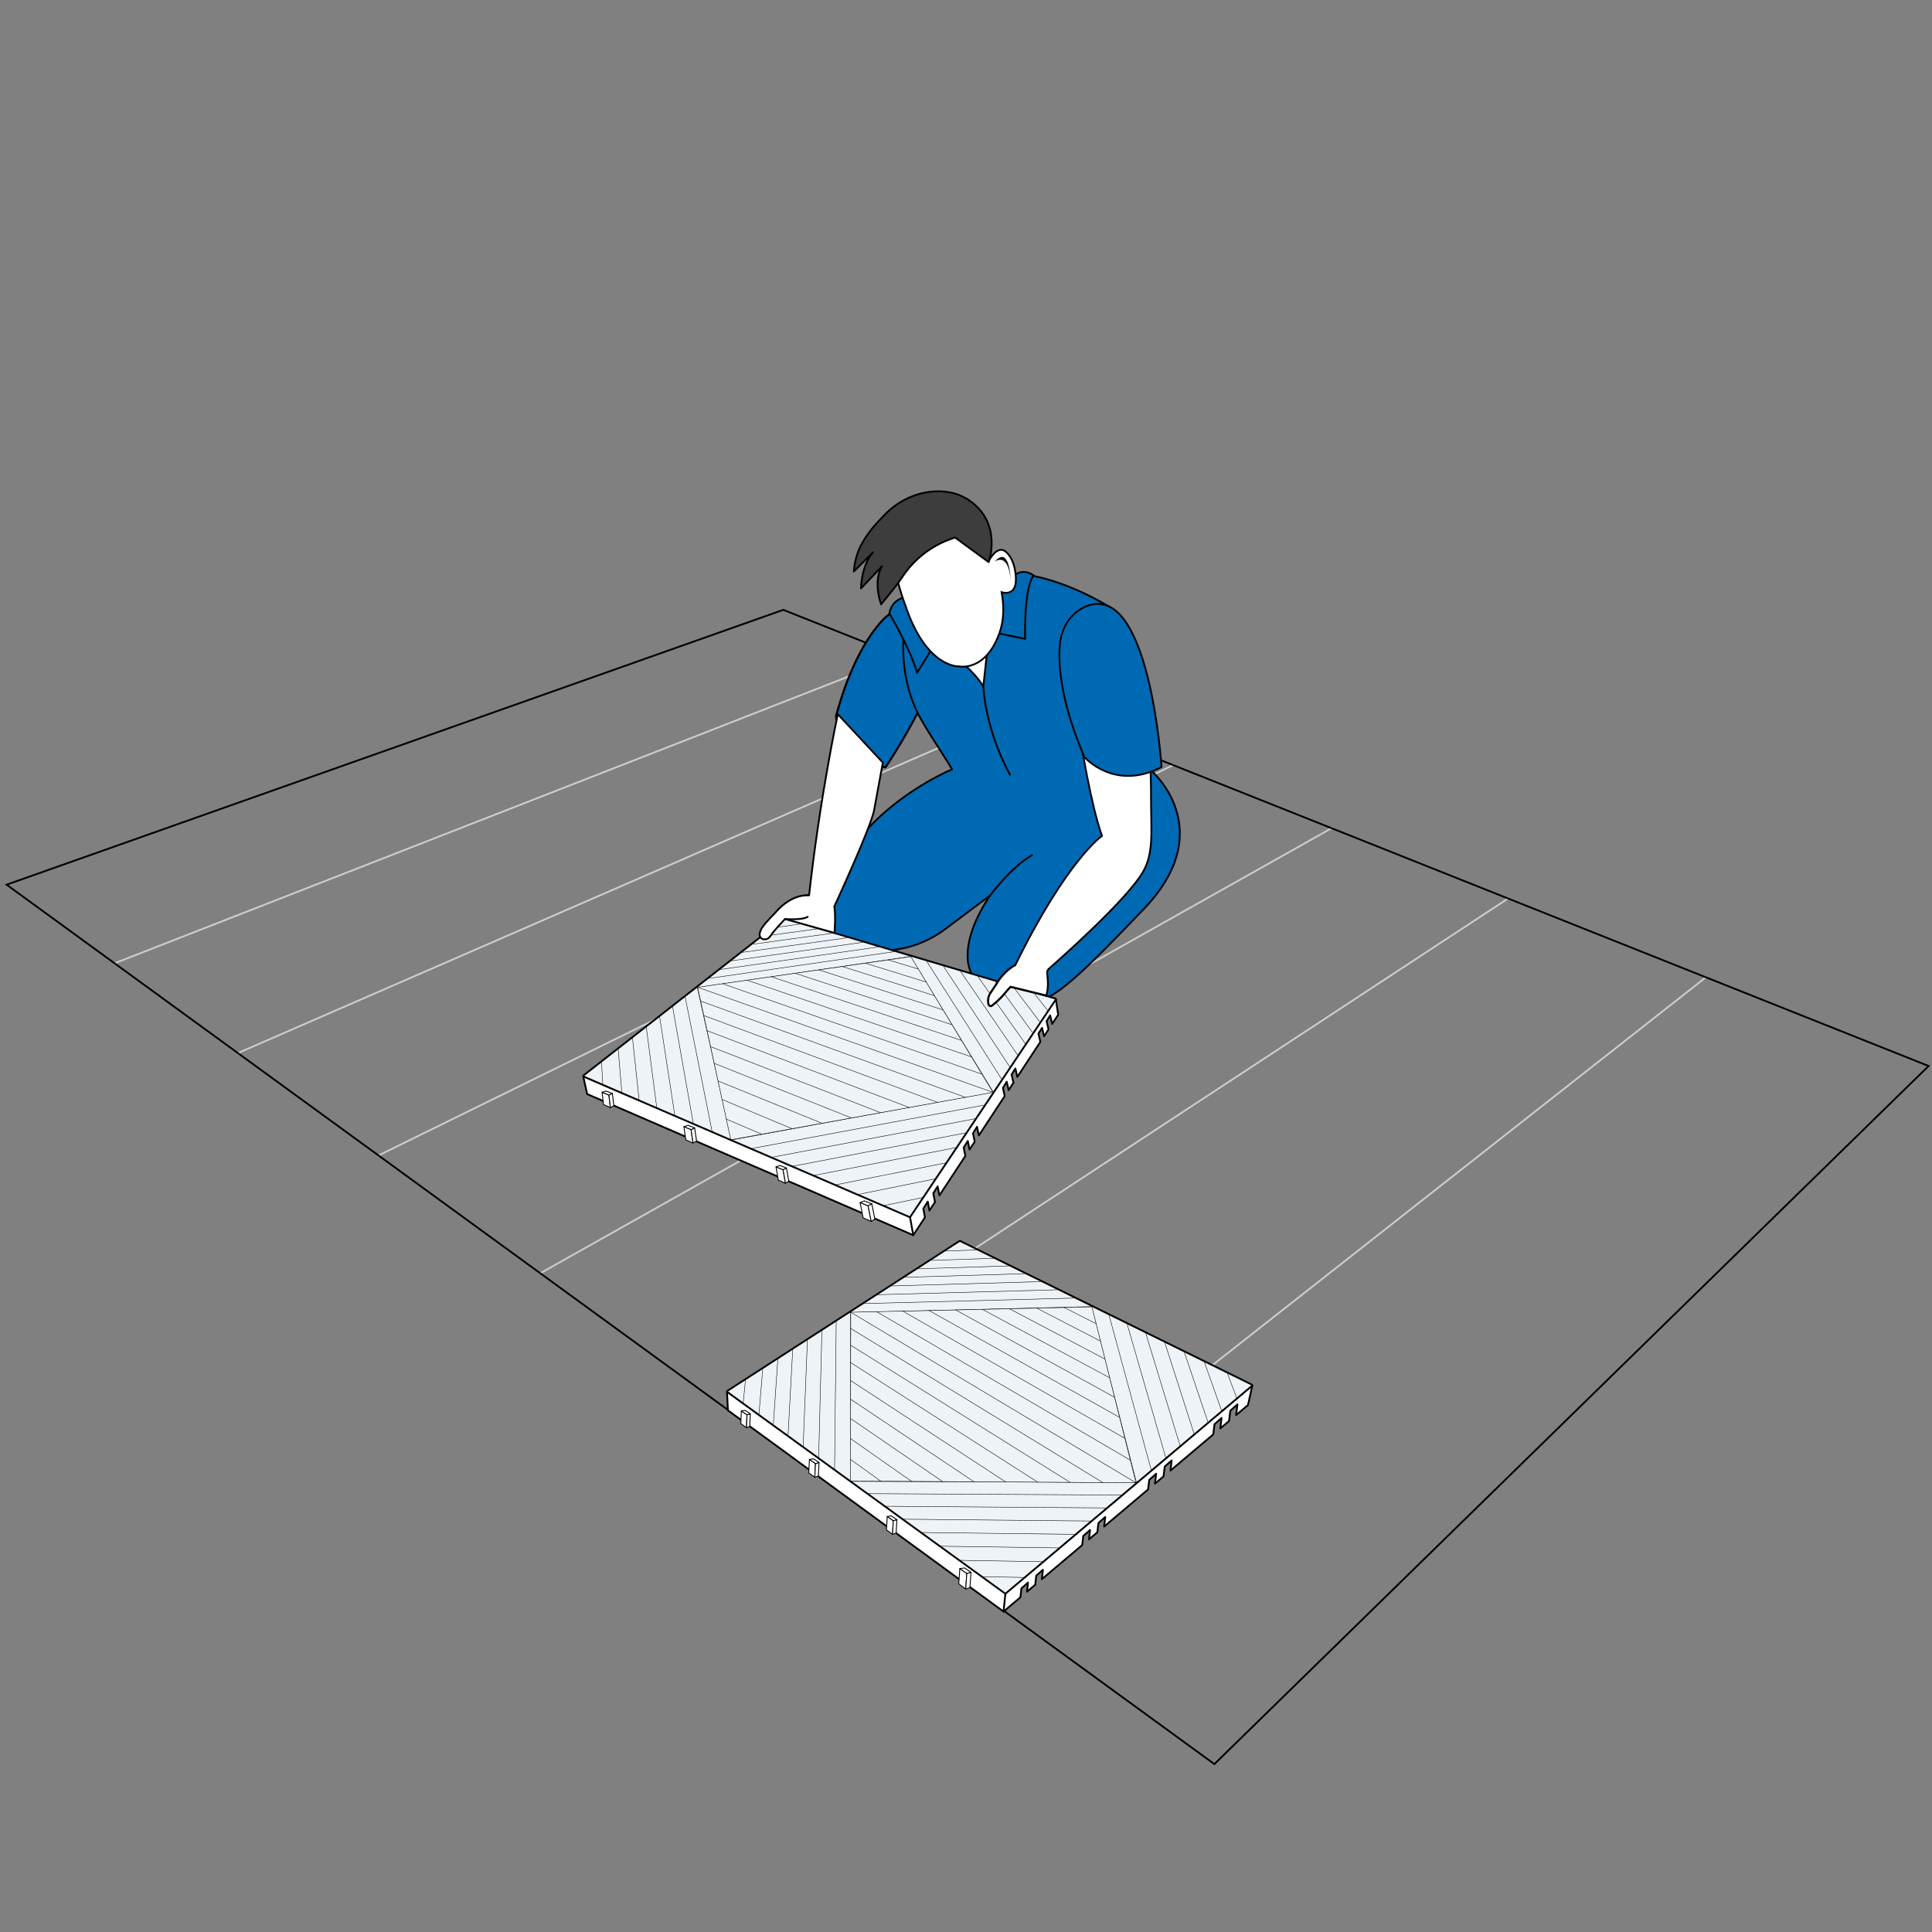 <?xml version="1.0" encoding="UTF-8"?>
<svg id="Ebene_1" data-name="Ebene 1" xmlns="http://www.w3.org/2000/svg" viewBox="0 0 1080 1080">
  <rect x="0" y="0" width="1080" height="1080" fill="#808080" stroke="none"/>
  <line x1="576.43" y1="395.54" x2="132.44" y2="588.91" style="fill: none; stroke: #ccc; stroke-linejoin: round;"/>
  <line x1="656.38" y1="427.38" x2="211.06" y2="646.16" style="fill: none; stroke: #ccc; stroke-linejoin: round;"/>
  <line x1="744.93" y1="462.65" x2="301.52" y2="712.03" style="fill: none; stroke: #ccc; stroke-linejoin: round;"/>
  <line x1="843.54" y1="501.93" x2="406.72" y2="788.63" style="fill: none; stroke: #ccc; stroke-linejoin: round;"/>
  <line x1="954.05" y1="545.95" x2="530.58" y2="878.82" style="fill: none; stroke: #ccc; stroke-linejoin: round;"/>
  <line x1="503.88" y1="366.64" x2="63.48" y2="538.7" style="fill: none; stroke: #ccc; stroke-linejoin: round;"/>
  <path d="m437.87,341.43l639.33,254.65-398.41,389.41L4.75,494.7l433.12-153.27m.02-1.07L2.63,494.39l676.26,492.41,400.11-391.08-641.11-255.36h0Z" style="stroke-width: 0px;"/>
  <g>
    <g>
      <g>
        <path d="m561.56,891.32c-.1,0-.21-.03-.29-.1l-154.66-112.92c-.13-.1-.21-.25-.21-.42,0-.16.09-.32.23-.41l129.65-83.7c.08-.05.18-.08.27-.08.08,0,.15.02.22.05l163.01,80.27c.15.07.25.22.28.39s-.04.33-.17.44l-138,116.35c-.09.08-.21.12-.32.12Z" style="fill: #edf3f7; stroke-width: 0px;"/>
        <path d="m536.56,694.2l163.01,80.27-138,116.35-154.66-112.92,129.65-83.7m0-1c-.19,0-.38.05-.54.16l-129.65,83.7c-.28.18-.45.48-.46.81,0,.33.14.64.41.84l154.66,112.92c.18.13.38.19.59.19.23,0,.46-.08.64-.24l138-116.35c.26-.22.39-.55.35-.89-.04-.34-.25-.63-.55-.78l-163.01-80.27c-.14-.07-.29-.1-.44-.1h0Z" style="stroke-width: 0px;"/>
      </g>
      <polygon points="635.29 828.66 475.67 828.1 475.33 733.72 610.08 730.4 635.29 828.66" style="fill: #edf3f7; stroke: #000; stroke-linecap: round; stroke-linejoin: round; stroke-width: .25px;"/>
      <line x1="626.89" y1="835.74" x2="485.05" y2="834.95" style="fill: #edf3f7; stroke: #000; stroke-linecap: round; stroke-linejoin: round; stroke-width: .25px;"/>
      <line x1="600.41" y1="725.64" x2="483.11" y2="728.7" style="fill: #edf3f7; stroke: #000; stroke-linecap: round; stroke-linejoin: round; stroke-width: .25px;"/>
      <line x1="619.98" y1="735.28" x2="643.54" y2="821.7" style="fill: #edf3f7; stroke: #000; stroke-linecap: round; stroke-linejoin: round; stroke-width: .25px;"/>
      <line x1="467.45" y1="738.81" x2="466.53" y2="821.43" style="fill: #edf3f7; stroke: #000; stroke-linecap: round; stroke-linejoin: round; stroke-width: .25px;"/>
      <line x1="618.36" y1="842.94" x2="494.7" y2="842" style="fill: #edf3f7; stroke: #000; stroke-linecap: round; stroke-linejoin: round; stroke-width: .25px;"/>
      <line x1="590.96" y1="720.99" x2="490.79" y2="723.74" style="fill: #edf3f7; stroke: #000; stroke-linecap: round; stroke-linejoin: round; stroke-width: .25px;"/>
      <line x1="630.12" y1="740.27" x2="651.67" y2="814.86" style="fill: #edf3f7; stroke: #000; stroke-linecap: round; stroke-linejoin: round; stroke-width: .25px;"/>
      <line x1="459.45" y1="743.97" x2="457.64" y2="814.94" style="fill: #edf3f7; stroke: #000; stroke-linecap: round; stroke-linejoin: round; stroke-width: .25px;"/>
      <line x1="609.68" y1="850.26" x2="504.61" y2="849.23" style="fill: #edf3f7; stroke: #000; stroke-linecap: round; stroke-linejoin: round; stroke-width: .25px;"/>
      <line x1="581.73" y1="716.44" x2="498.37" y2="718.85" style="fill: #edf3f7; stroke: #000; stroke-linecap: round; stroke-linejoin: round; stroke-width: .25px;"/>
      <line x1="640.51" y1="745.39" x2="659.66" y2="808.12" style="fill: #edf3f7; stroke: #000; stroke-linecap: round; stroke-linejoin: round; stroke-width: .25px;"/>
      <line x1="451.35" y1="749.21" x2="448.97" y2="808.61" style="fill: #edf3f7; stroke: #000; stroke-linecap: round; stroke-linejoin: round; stroke-width: .25px;"/>
      <line x1="600.85" y1="857.7" x2="514.8" y2="856.68" style="fill: #edf3f7; stroke: #000; stroke-linecap: round; stroke-linejoin: round; stroke-width: .25px;"/>
      <line x1="572.71" y1="712" x2="505.84" y2="714.02" style="fill: #edf3f7; stroke: #000; stroke-linecap: round; stroke-linejoin: round; stroke-width: .25px;"/>
      <line x1="651.17" y1="750.64" x2="667.52" y2="801.49" style="fill: #edf3f7; stroke: #000; stroke-linecap: round; stroke-linejoin: round; stroke-width: .25px;"/>
      <line x1="443.13" y1="754.51" x2="440.52" y2="802.44" style="fill: #edf3f7; stroke: #000; stroke-linecap: round; stroke-linejoin: round; stroke-width: .25px;"/>
      <line x1="591.86" y1="865.27" x2="525.29" y2="864.34" style="fill: #edf3f7; stroke: #000; stroke-linecap: round; stroke-linejoin: round; stroke-width: .25px;"/>
      <line x1="563.89" y1="707.66" x2="513.22" y2="709.26" style="fill: #edf3f7; stroke: #000; stroke-linecap: round; stroke-linejoin: round; stroke-width: .25px;"/>
      <line x1="662.09" y1="756.01" x2="675.25" y2="794.97" style="fill: #edf3f7; stroke: #000; stroke-linecap: round; stroke-linejoin: round; stroke-width: .25px;"/>
      <line x1="434.8" y1="759.89" x2="432.29" y2="796.43" style="fill: #edf3f7; stroke: #000; stroke-linecap: round; stroke-linejoin: round; stroke-width: .25px;"/>
      <line x1="582.72" y1="872.98" x2="536.08" y2="872.22" style="fill: #edf3f7; stroke: #000; stroke-linecap: round; stroke-linejoin: round; stroke-width: .25px;"/>
      <line x1="555.27" y1="703.41" x2="520.51" y2="704.56" style="fill: #edf3f7; stroke: #000; stroke-linecap: round; stroke-linejoin: round; stroke-width: .25px;"/>
      <line x1="673.29" y1="761.53" x2="682.87" y2="788.55" style="fill: #edf3f7; stroke: #000; stroke-linecap: round; stroke-linejoin: round; stroke-width: .25px;"/>
      <line x1="426.36" y1="765.34" x2="424.26" y2="790.57" style="fill: #edf3f7; stroke: #000; stroke-linecap: round; stroke-linejoin: round; stroke-width: .25px;"/>
      <line x1="416.71" y1="771.57" x2="415.47" y2="784.14" style="fill: #edf3f7; stroke: #000; stroke-linecap: round; stroke-linejoin: round; stroke-width: .25px;"/>
      <line x1="686.24" y1="767.9" x2="691.29" y2="781.45" style="fill: #edf3f7; stroke: #000; stroke-linecap: round; stroke-linejoin: round; stroke-width: .25px;"/>
      <line x1="545.8" y1="698.75" x2="528.59" y2="699.34" style="fill: #edf3f7; stroke: #000; stroke-linecap: round; stroke-linejoin: round; stroke-width: .25px;"/>
      <line x1="572.25" y1="881.81" x2="548.61" y2="881.36" style="fill: #edf3f7; stroke: #000; stroke-linecap: round; stroke-linejoin: round; stroke-width: .25px;"/>
      <g>
        <polygon points="635.01 828.89 475.36 827.88 475.59 733.56 610.4 730.56 635.01 828.89" style="fill: #edf3f7; stroke: #000; stroke-linecap: round; stroke-linejoin: round; stroke-width: .25px;"/>
        <line x1="616.52" y1="828.78" x2="475.57" y2="742.62" style="fill: #edf3f7; stroke: #000; stroke-linecap: round; stroke-linejoin: round; stroke-width: .25px;"/>
        <line x1="635.01" y1="828.9" x2="475.59" y2="733.56" style="fill: #edf3f7; stroke: #000; stroke-linecap: round; stroke-linejoin: round; stroke-width: .25px;"/>
        <line x1="631.84" y1="816.22" x2="490.04" y2="733.23" style="fill: #edf3f7; stroke: #000; stroke-linecap: round; stroke-linejoin: round; stroke-width: .25px;"/>
        <line x1="628.79" y1="804.03" x2="504.63" y2="732.91" style="fill: #edf3f7; stroke: #000; stroke-linecap: round; stroke-linejoin: round; stroke-width: .25px;"/>
        <line x1="625.86" y1="792.32" x2="519.34" y2="732.58" style="fill: #edf3f7; stroke: #000; stroke-linecap: round; stroke-linejoin: round; stroke-width: .25px;"/>
        <line x1="623.04" y1="781.06" x2="534.17" y2="732.25" style="fill: #edf3f7; stroke: #000; stroke-linecap: round; stroke-linejoin: round; stroke-width: .25px;"/>
        <line x1="617.71" y1="759.75" x2="564.26" y2="731.59" style="fill: #edf3f7; stroke: #000; stroke-linecap: round; stroke-linejoin: round; stroke-width: .25px;"/>
        <line x1="615.18" y1="749.67" x2="579.5" y2="731.25" style="fill: #edf3f7; stroke: #000; stroke-linecap: round; stroke-linejoin: round; stroke-width: .25px;"/>
        <line x1="598.21" y1="828.66" x2="475.55" y2="752" style="fill: #edf3f7; stroke: #000; stroke-linecap: round; stroke-linejoin: round; stroke-width: .25px;"/>
        <line x1="580.11" y1="828.55" x2="475.53" y2="761.7" style="fill: #edf3f7; stroke: #000; stroke-linecap: round; stroke-linejoin: round; stroke-width: .25px;"/>
        <line x1="562.19" y1="828.43" x2="475.5" y2="771.74" style="fill: #edf3f7; stroke: #000; stroke-linecap: round; stroke-linejoin: round; stroke-width: .25px;"/>
        <line x1="544.46" y1="828.32" x2="475.48" y2="782.16" style="fill: #edf3f7; stroke: #000; stroke-linecap: round; stroke-linejoin: round; stroke-width: .25px;"/>
        <line x1="526.92" y1="828.21" x2="475.45" y2="792.96" style="fill: #edf3f7; stroke: #000; stroke-linecap: round; stroke-linejoin: round; stroke-width: .25px;"/>
        <line x1="509.56" y1="828.1" x2="475.42" y2="804.16" style="fill: #edf3f7; stroke: #000; stroke-linecap: round; stroke-linejoin: round; stroke-width: .25px;"/>
        <line x1="492.37" y1="827.99" x2="475.39" y2="815.79" style="fill: #edf3f7; stroke: #000; stroke-linecap: round; stroke-linejoin: round; stroke-width: .25px;"/>
        <line x1="612.75" y1="739.95" x2="594.88" y2="730.91" style="fill: #edf3f7; stroke: #000; stroke-linecap: round; stroke-linejoin: round; stroke-width: .25px;"/>
        <line x1="620.32" y1="770.2" x2="549.15" y2="731.92" style="fill: #edf3f7; stroke: #000; stroke-linecap: round; stroke-linejoin: round; stroke-width: .25px;"/>
      </g>
    </g>
    <g>
      <g>
        <polygon points="562.03 890.92 406.39 778.04 406.91 788.39 560.97 900.87 570.43 892.88 570.96 887.94 574.66 884.67 574.12 889.77 578.71 885.89 579.26 880.83 582.98 877.54 582.41 882.76 604.98 863.7 605.55 858.63 609.33 855.29 608.74 860.52 613.43 856.56 614.03 851.37 617.83 848.01 617.22 853.36 641.79 832.61 642.43 827.26 646.29 823.84 645.64 829.36 650.43 825.31 651.09 819.83 654.97 816.4 654.3 822.05 678.21 801.85 678.92 796.15 682.87 792.66 682.14 798.52 687.03 794.39 687.77 788.57 691.74 785.06 690.99 791.06 697.62 785.45 700.06 774.56 562.03 890.92" style="fill: #fff; stroke: #000; stroke-linecap: round; stroke-linejoin: round;"/>
        <line x1="560.97" y1="900.87" x2="562.03" y2="890.92" style="fill: #fff; stroke: #000; stroke-linecap: round; stroke-linejoin: round;"/>
      </g>
      <g>
        <polygon points="539.88 888.3 535.96 885.41 536.53 876.86 540.47 879.57 539.88 888.3" style="fill: #fff; stroke: #000; stroke-linecap: round; stroke-linejoin: round; stroke-width: .5px;"/>
        <polygon points="539.85 888.3 542.21 887.46 542.79 878.9 540.44 879.56 539.85 888.3" style="fill: #fff; stroke: #000; stroke-linecap: round; stroke-linejoin: round; stroke-width: .5px;"/>
        <polygon points="542.79 878.9 539.16 876.49 536.53 876.86 540.44 879.56 542.79 878.9" style="fill: #fff; stroke: #000; stroke-linecap: round; stroke-linejoin: round; stroke-width: .5px;"/>
      </g>
      <g>
        <polygon points="417.27 798.12 414.11 795.78 414.42 788.72 417.6 790.91 417.27 798.12" style="fill: #fff; stroke: #000; stroke-linecap: round; stroke-linejoin: round; stroke-width: .5px;"/>
        <polygon points="417.25 798.11 419.11 797.39 419.44 790.33 417.58 790.91 417.25 798.11" style="fill: #fff; stroke: #000; stroke-linecap: round; stroke-linejoin: round; stroke-width: .5px;"/>
        <polygon points="419.44 790.33 416.51 788.39 414.42 788.72 417.58 790.91 419.44 790.33" style="fill: #fff; stroke: #000; stroke-linecap: round; stroke-linejoin: round; stroke-width: .5px;"/>
      </g>
      <g>
        <polygon points="498.93 857.73 495.52 855.21 495.97 847.73 499.39 850.08 498.93 857.73" style="fill: #fff; stroke: #000; stroke-linecap: round; stroke-linejoin: round; stroke-width: .5px;"/>
        <polygon points="498.91 857.73 500.94 856.98 501.39 849.49 499.36 850.08 498.91 857.73" style="fill: #fff; stroke: #000; stroke-linecap: round; stroke-linejoin: round; stroke-width: .5px;"/>
        <polygon points="501.39 849.49 498.24 847.39 495.97 847.73 499.36 850.08 501.39 849.49" style="fill: #fff; stroke: #000; stroke-linecap: round; stroke-linejoin: round; stroke-width: .5px;"/>
      </g>
      <g>
        <polygon points="455.48 825.84 452.09 823.33 452.48 815.82 455.88 818.16 455.48 825.84" style="fill: #fff; stroke: #000; stroke-linecap: round; stroke-linejoin: round; stroke-width: .5px;"/>
        <polygon points="455.46 825.83 457.47 825.07 457.86 817.56 455.86 818.16 455.46 825.83" style="fill: #fff; stroke: #000; stroke-linecap: round; stroke-linejoin: round; stroke-width: .5px;"/>
        <polygon points="457.86 817.56 454.72 815.47 452.48 815.82 455.86 818.16 457.86 817.56" style="fill: #fff; stroke: #000; stroke-linecap: round; stroke-linejoin: round; stroke-width: .5px;"/>
      </g>
    </g>
  </g>
  <g>
    <path d="m493.33,346.75c-7.46,8.02-17.91,23.76-25.99,53.52,0,0,.95,23.73,27.6,28.7,0,0,54.79-80.03,20.63-89.34-7.84-2.14-16.31.75-22.24,7.12Z" style="fill: #0069b4; stroke: #000; stroke-linecap: round; stroke-linejoin: round; stroke-width: 1.16px;"/>
    <path d="m619.72,338.98s-30.27-19.02-56.42-18.36l-55.4,17.58s-9.24,30.14,4.69,59.58c4.04,8.54,16.83,27.14,19.62,32.29,0,0-52.47,21.35-68.03,67.23-10.25,30.23,13.7,34.53,31.23,33.94.09,0,.18,0,.27,0,11.9-.45,23.32-4.82,32.84-11.96l25.05-18.78s-39.08,53.54,19.9,59.63c4.58.47,9.15-.88,13.22-3.04,12.22-6.51,33.14-28.56,52.61-48.85,43.2-45.01,3.78-77.92,3.78-77.92,0,0-10.58,8.83-15.44-9.55l-5.59-10.29-2.31-71.49Z" style="fill: #0069b4; stroke: #000; stroke-linecap: round; stroke-linejoin: round;"/>
    <path d="m604.35,415.16s5.18,33.63,11.66,52.15c0,0-19.52,13.2-48.62,72.53-.28.58-.19,1.27-.66,1.7-1.87,1.75-6.78,6.79-8.66,13.16l26.42,2.8s2-4,1.03-11.74c-.1-.79-.2-1.57-.13-2.36s.45-1.46,1.03-1.96c6.07-5.32,44.17-39.02,52.77-54.47,5.73-10.28,4.31-23.14,4.3-34.91v-.21c-.01-17.94-.58-29.34-.58-29.34l-38.56-7.35Z" style="fill: #fff; stroke: #000; stroke-linecap: round; stroke-linejoin: round;"/>
    <path d="m592.47,360.2c-1.03,11.85.58,32.27,13.67,62.95,0,0,16.82,19.47,43.16,5.61,0,0-6.71-104.93-42.45-89.67-8.2,3.5-13.56,11.68-14.38,21.11Z" style="fill: #0069b4; stroke: #000; stroke-linecap: round; stroke-linejoin: round;"/>
    <path d="m505.28,334.05s-6.62,1.03-8.13,8.84c0,0,11.8,19.86,15.48,33.24l7.64-12.35-14.98-29.72Z" style="fill: #0069b4; stroke: #000; stroke-linecap: round; stroke-linejoin: round;"/>
    <path d="m535.16,367.99s9.62,8.07,13.28,13.9l1.22,1.94,2.15-19.57-16.65,3.73Z" style="fill: #fff; stroke: #000; stroke-linecap: round; stroke-linejoin: round;"/>
    <path d="m549.66,383.84s.91,23.44,14.89,49.16" style="fill: none; stroke: #000; stroke-linecap: round; stroke-linejoin: round;"/>
    <path d="m553.57,500.48s11.16-15.3,23.22-22.36" style="fill: none; stroke: #000; stroke-linecap: round; stroke-linejoin: round;"/>
    <path d="m568.3,320.71c5-2.69,9.56.98,9.56.98-5.56,6.52-4.83,35.43-4.83,35.43l-14.41-2.93s-3.54-16.04-2.22-29.55c0,0,9.14-2.45,11.9-3.93Z" style="fill: #0069b4; stroke: #000; stroke-linecap: round; stroke-linejoin: round;"/>
    <path d="m561.7,308s-3.5-2.99-8.08,4.03c-1.94-4.12-3.52-6.63-3.52-6.63,0,0-13.68-25.17-36.56-15.03-22.88,10.14-9.27,42.56-7.52,47.8,11.77,35.41,29.95,34.33,29.95,34.33,0,0,14.9,3.36,22.76-18.71,2.67-7.49,2.53-15.47,1.18-22.75h0s8.67,3.05,7.96-8.43c-.71-11.47-6.18-14.6-6.18-14.6Z" style="fill: #fff; stroke: #000; stroke-miterlimit: 10;"/>
    <path d="m552.66,314.23s7.87-21.26-10.45-34.22c-6.87-4.86-14.49-5.85-21.33-5.19-10.31,1-19.84,5.92-26.88,13.52,0,0-4.55,4.72-5.93,6.41-6.84,8.36-10.07,15.49-10.76,24.71h0s10.77-10.77,10.77-10.77c0,0-6.39,6.43-6.76,20.25l11.73-12.41s-5.24,7.19-.5,21.33l6.87-8.54c1.98-2.46,3.84-5.02,5.59-7.64,3.45-5.15,12.41-16.08,28.89-21.18l18.77,13.73Z" style="fill: #3d3d3d; stroke: #000; stroke-linecap: round; stroke-linejoin: round;"/>
    <path d="m556.06,313.99s7.35-5.89,8.87,9.89c0,0-.52-19.43-8.87-9.89Z" style="stroke-width: 0px;"/>
    <path d="m468.34,399.27s-9.84,45.23-16.06,101.23c0,0-9.7-.88-18.81,9.71l31.04,10.29s1.02-4.13,1.89-13.83c0,0,19.47-41.99,22.11-53.17l5.01-27.2-25.17-27.03Z" style="fill: #fff; stroke: #000; stroke-miterlimit: 10;"/>
    <g>
      <g>
        <g>
          <path d="m508.26,680.96c-.07,0-.13-.01-.2-.04l-181.68-78.95c-.16-.07-.27-.22-.3-.4s.05-.35.19-.46l112.06-87.66c.09-.07.2-.11.31-.11.05,0,.1,0,.14.02l151.22,44.84c.15.05.27.16.33.31.05.15.03.32-.06.45l-81.6,121.77c-.09.14-.25.22-.42.22Z" style="fill: #edf3f7; stroke-width: 0px;"/>
          <path d="m438.64,513.85l151.22,44.84-81.6,121.77-181.68-78.95,112.06-87.66m0-1c-.22,0-.44.07-.62.21l-112.06,87.66c-.28.22-.42.56-.38.91.04.35.27.65.59.79l181.68,78.95c.13.06.26.08.4.08.33,0,.64-.16.83-.44l81.6-121.77c.18-.26.22-.6.11-.9-.11-.3-.35-.53-.66-.62l-151.22-44.84c-.09-.03-.19-.04-.28-.04h0Z" style="stroke-width: 0px;"/>
        </g>
        <polygon points="555.21 610.39 408.88 637.28 389.79 552.06 508.87 534.68 555.21 610.39" style="fill: #edf3f7; stroke: #000; stroke-linecap: round; stroke-linejoin: round; stroke-width: .25px;"/>
        <line x1="550.29" y1="617.74" x2="419.92" y2="642.08" style="fill: #edf3f7; stroke: #000; stroke-linecap: round; stroke-linejoin: round; stroke-width: .25px;"/>
        <line x1="499.83" y1="532" x2="396.37" y2="546.92" style="fill: #edf3f7; stroke: #000; stroke-linecap: round; stroke-linejoin: round; stroke-width: .25px;"/>
        <line x1="518.07" y1="537.4" x2="559.96" y2="603.31" style="fill: #edf3f7; stroke: #000; stroke-linecap: round; stroke-linejoin: round; stroke-width: .25px;"/>
        <line x1="383.01" y1="557.37" x2="398.09" y2="632.59" style="fill: #edf3f7; stroke: #000; stroke-linecap: round; stroke-linejoin: round; stroke-width: .25px;"/>
        <line x1="545.18" y1="625.37" x2="431.22" y2="646.98" style="fill: #edf3f7; stroke: #000; stroke-linecap: round; stroke-linejoin: round; stroke-width: .25px;"/>
        <line x1="490.94" y1="529.36" x2="402.75" y2="541.93" style="fill: #edf3f7; stroke: #000; stroke-linecap: round; stroke-linejoin: round; stroke-width: .25px;"/>
        <line x1="527.43" y1="540.18" x2="564.53" y2="596.48" style="fill: #edf3f7; stroke: #000; stroke-linecap: round; stroke-linejoin: round; stroke-width: .25px;"/>
        <line x1="376" y1="562.85" x2="387.54" y2="628" style="fill: #edf3f7; stroke: #000; stroke-linecap: round; stroke-linejoin: round; stroke-width: .25px;"/>
        <line x1="539.87" y1="633.29" x2="442.78" y2="652.01" style="fill: #edf3f7; stroke: #000; stroke-linecap: round; stroke-linejoin: round; stroke-width: .25px;"/>
        <line x1="482.21" y1="526.77" x2="408.94" y2="537.08" style="fill: #edf3f7; stroke: #000; stroke-linecap: round; stroke-linejoin: round; stroke-width: .25px;"/>
        <line x1="536.95" y1="543" x2="568.95" y2="589.88" style="fill: #edf3f7; stroke: #000; stroke-linecap: round; stroke-linejoin: round; stroke-width: .25px;"/>
        <line x1="368.77" y1="568.51" x2="377.22" y2="623.52" style="fill: #edf3f7; stroke: #000; stroke-linecap: round; stroke-linejoin: round; stroke-width: .25px;"/>
        <line x1="534.35" y1="641.52" x2="454.62" y2="657.15" style="fill: #edf3f7; stroke: #000; stroke-linecap: round; stroke-linejoin: round; stroke-width: .25px;"/>
        <line x1="473.61" y1="524.22" x2="414.95" y2="532.38" style="fill: #edf3f7; stroke: #000; stroke-linecap: round; stroke-linejoin: round; stroke-width: .25px;"/>
        <line x1="546.65" y1="545.88" x2="573.22" y2="583.51" style="fill: #edf3f7; stroke: #000; stroke-linecap: round; stroke-linejoin: round; stroke-width: .25px;"/>
        <line x1="361.3" y1="574.35" x2="367.13" y2="619.14" style="fill: #edf3f7; stroke: #000; stroke-linecap: round; stroke-linejoin: round; stroke-width: .25px;"/>
        <line x1="528.61" y1="650.08" x2="466.74" y2="662.42" style="fill: #edf3f7; stroke: #000; stroke-linecap: round; stroke-linejoin: round; stroke-width: .25px;"/>
        <line x1="465.16" y1="521.72" x2="420.78" y2="527.82" style="fill: #edf3f7; stroke: #000; stroke-linecap: round; stroke-linejoin: round; stroke-width: .25px;"/>
        <line x1="556.52" y1="548.8" x2="577.35" y2="577.35" style="fill: #edf3f7; stroke: #000; stroke-linecap: round; stroke-linejoin: round; stroke-width: .25px;"/>
        <line x1="353.58" y1="580.39" x2="357.25" y2="614.84" style="fill: #edf3f7; stroke: #000; stroke-linecap: round; stroke-linejoin: round; stroke-width: .25px;"/>
        <line x1="522.64" y1="659" x2="479.17" y2="667.82" style="fill: #edf3f7; stroke: #000; stroke-linecap: round; stroke-linejoin: round; stroke-width: .25px;"/>
        <line x1="456.85" y1="519.25" x2="426.45" y2="523.38" style="fill: #edf3f7; stroke: #000; stroke-linecap: round; stroke-linejoin: round; stroke-width: .25px;"/>
        <line x1="566.56" y1="551.78" x2="581.34" y2="571.4" style="fill: #edf3f7; stroke: #000; stroke-linecap: round; stroke-linejoin: round; stroke-width: .25px;"/>
        <line x1="345.59" y1="586.64" x2="347.59" y2="610.64" style="fill: #edf3f7; stroke: #000; stroke-linecap: round; stroke-linejoin: round; stroke-width: .25px;"/>
        <line x1="336.27" y1="593.93" x2="336.96" y2="606.02" style="fill: #edf3f7; stroke: #000; stroke-linecap: round; stroke-linejoin: round; stroke-width: .25px;"/>
        <line x1="578.09" y1="555.2" x2="585.68" y2="564.93" style="fill: #edf3f7; stroke: #000; stroke-linecap: round; stroke-linejoin: round; stroke-width: .25px;"/>
        <line x1="447.66" y1="516.53" x2="432.64" y2="518.54" style="fill: #edf3f7; stroke: #000; stroke-linecap: round; stroke-linejoin: round; stroke-width: .25px;"/>
        <line x1="515.62" y1="669.48" x2="493.51" y2="674.05" style="fill: #edf3f7; stroke: #000; stroke-linecap: round; stroke-linejoin: round; stroke-width: .25px;"/>
        <g>
          <polygon points="555.05 610.63 408.52 637.12 390.01 551.89 509.17 534.77 555.05 610.63" style="fill: #edf3f7; stroke: #000; stroke-linecap: round; stroke-linejoin: round; stroke-width: .25px;"/>
          <line x1="539.67" y1="613.41" x2="391.69" y2="559.61" style="fill: #edf3f7; stroke: #000; stroke-linecap: round; stroke-linejoin: round; stroke-width: .25px;"/>
          <line x1="555.05" y1="610.63" x2="390.01" y2="551.89" style="fill: #edf3f7; stroke: #000; stroke-linecap: round; stroke-linejoin: round; stroke-width: .25px;"/>
          <line x1="548.9" y1="600.46" x2="403.87" y2="549.9" style="fill: #edf3f7; stroke: #000; stroke-linecap: round; stroke-linejoin: round; stroke-width: .25px;"/>
          <line x1="543.05" y1="590.79" x2="417.57" y2="547.93" style="fill: #edf3f7; stroke: #000; stroke-linecap: round; stroke-linejoin: round; stroke-width: .25px;"/>
          <line x1="537.5" y1="581.61" x2="431.1" y2="545.99" style="fill: #edf3f7; stroke: #000; stroke-linecap: round; stroke-linejoin: round; stroke-width: .25px;"/>
          <line x1="532.21" y1="572.86" x2="444.48" y2="544.06" style="fill: #edf3f7; stroke: #000; stroke-linecap: round; stroke-linejoin: round; stroke-width: .25px;"/>
          <line x1="522.36" y1="556.58" x2="470.8" y2="540.28" style="fill: #edf3f7; stroke: #000; stroke-linecap: round; stroke-linejoin: round; stroke-width: .25px;"/>
          <line x1="517.77" y1="548.98" x2="483.73" y2="538.42" style="fill: #edf3f7; stroke: #000; stroke-linecap: round; stroke-linejoin: round; stroke-width: .25px;"/>
          <line x1="524.07" y1="616.23" x2="393.45" y2="567.7" style="fill: #edf3f7; stroke: #000; stroke-linecap: round; stroke-linejoin: round; stroke-width: .25px;"/>
          <line x1="508.26" y1="619.09" x2="395.29" y2="576.17" style="fill: #edf3f7; stroke: #000; stroke-linecap: round; stroke-linejoin: round; stroke-width: .25px;"/>
          <line x1="492.23" y1="621.99" x2="397.22" y2="585.07" style="fill: #edf3f7; stroke: #000; stroke-linecap: round; stroke-linejoin: round; stroke-width: .25px;"/>
          <line x1="475.96" y1="624.93" x2="399.25" y2="594.42" style="fill: #edf3f7; stroke: #000; stroke-linecap: round; stroke-linejoin: round; stroke-width: .25px;"/>
          <line x1="459.46" y1="627.91" x2="401.39" y2="604.26" style="fill: #edf3f7; stroke: #000; stroke-linecap: round; stroke-linejoin: round; stroke-width: .25px;"/>
          <line x1="442.73" y1="630.94" x2="403.64" y2="614.62" style="fill: #edf3f7; stroke: #000; stroke-linecap: round; stroke-linejoin: round; stroke-width: .25px;"/>
          <line x1="425.75" y1="634.01" x2="406.01" y2="625.57" style="fill: #edf3f7; stroke: #000; stroke-linecap: round; stroke-linejoin: round; stroke-width: .25px;"/>
          <line x1="513.38" y1="541.72" x2="496.53" y2="536.58" style="fill: #edf3f7; stroke: #000; stroke-linecap: round; stroke-linejoin: round; stroke-width: .25px;"/>
          <line x1="527.17" y1="564.53" x2="457.72" y2="542.16" style="fill: #edf3f7; stroke: #000; stroke-linecap: round; stroke-linejoin: round; stroke-width: .25px;"/>
        </g>
      </g>
      <g>
        <g>
          <polygon points="508.72 680.46 326.03 601.74 328.23 611.59 510.51 690.48 517.05 680.53 516.15 675.63 518.62 671.7 519.56 676.72 522.65 672.02 521.72 667.09 524.15 663.22 525.12 668.27 539.64 646.19 538.69 641.5 541 637.83 541.98 642.62 544.87 638.23 543.9 633.51 546.17 629.9 547.17 634.73 561.64 612.73 560.63 608.12 562.78 604.69 563.83 609.4 566.52 605.3 565.49 600.66 567.61 597.28 568.68 602.02 581.58 582.4 580.5 577.82 582.51 574.6 583.63 579.28 586.16 575.43 585.05 570.82 587.04 567.65 588.18 572.36 591.54 567.26 590.25 558.71 508.72 680.46" style="fill: #fff; stroke: #000; stroke-linecap: round; stroke-linejoin: round;"/>
          <line x1="510.51" y1="690.48" x2="508.72" y2="680.46" style="fill: #fff; stroke: #000; stroke-linecap: round; stroke-linejoin: round;"/>
        </g>
        <g>
          <polygon points="487.04 682.8 482.49 680.8 480.8 672.25 485.28 674.06 487.04 682.8" style="fill: #fff; stroke: #000; stroke-linecap: round; stroke-linejoin: round; stroke-width: .5px;"/>
          <polygon points="487.01 682.8 489.05 681.44 487.32 672.9 485.26 674.06 487.01 682.8" style="fill: #fff; stroke: #000; stroke-linecap: round; stroke-linejoin: round; stroke-width: .5px;"/>
          <polygon points="487.32 672.9 483.22 671.33 480.8 672.25 485.26 674.06 487.32 672.9" style="fill: #fff; stroke: #000; stroke-linecap: round; stroke-linejoin: round; stroke-width: .5px;"/>
        </g>
        <g>
          <polygon points="341.24 619.17 337.37 617.47 336.56 610.59 340.4 612.14 341.24 619.17" style="fill: #fff; stroke: #000; stroke-linecap: round; stroke-linejoin: round; stroke-width: .5px;"/>
          <polygon points="341.22 619.17 343.14 618.13 342.31 611.26 340.37 612.14 341.22 619.17" style="fill: #fff; stroke: #000; stroke-linecap: round; stroke-linejoin: round; stroke-width: .5px;"/>
          <polygon points="342.31 611.26 338.79 609.91 336.56 610.59 340.37 612.14 342.31 611.26" style="fill: #fff; stroke: #000; stroke-linecap: round; stroke-linejoin: round; stroke-width: .5px;"/>
        </g>
        <g>
          <polygon points="439.1 661.48 435.08 659.71 433.8 652.29 437.77 653.89 439.1 661.48" style="fill: #fff; stroke: #000; stroke-linecap: round; stroke-linejoin: round; stroke-width: .5px;"/>
          <polygon points="439.08 661.48 440.94 660.31 439.64 652.9 437.75 653.89 439.08 661.48" style="fill: #fff; stroke: #000; stroke-linecap: round; stroke-linejoin: round; stroke-width: .5px;"/>
          <polygon points="439.64 652.9 436 651.51 433.8 652.29 437.75 653.89 439.64 652.9" style="fill: #fff; stroke: #000; stroke-linecap: round; stroke-linejoin: round; stroke-width: .5px;"/>
        </g>
        <g>
          <polygon points="387.44 638.98 383.37 637.2 382.3 629.82 386.34 631.44 387.44 638.98" style="fill: #fff; stroke: #000; stroke-linecap: round; stroke-linejoin: round; stroke-width: .5px;"/>
          <polygon points="387.42 638.99 389.38 637.85 388.3 630.48 386.31 631.44 387.42 638.99" style="fill: #fff; stroke: #000; stroke-linecap: round; stroke-linejoin: round; stroke-width: .5px;"/>
          <polygon points="388.3 630.48 384.59 629.06 382.3 629.82 386.31 631.44 388.3 630.48" style="fill: #fff; stroke: #000; stroke-linecap: round; stroke-linejoin: round; stroke-width: .5px;"/>
        </g>
      </g>
    </g>
    <path d="m466.39,506.67c.85,5.54.11,14.83.11,14.83l-27.67-7.76s-5.81,5.97-8.13,9.45c-1.18,1.77-2.67,2.04-3.84,1.88-1.41-.2-2.38-1.52-2.22-2.94.11-.95.47-2.17,1.42-3.59,2.32-3.48,7.4-8.33,7.4-8.33,0,0,7.87-10.34,18.81-9.71" style="fill: #fff; stroke: #000; stroke-linecap: round; stroke-linejoin: round;"/>
    <path d="m438.83,513.74s9.67.76,12.67-1.24" style="fill: none; stroke: #000; stroke-linecap: round; stroke-miterlimit: 10;"/>
    <path d="m567.5,539.5s-6.13,2.85-10.77,10.98l-3.04,4.55c-1.26,1.89-1.66,4.22-1.1,6.41h0c.23.9,1.32,1.25,2.03.66l1.56-1.3c2.29-1.91,4.35-4.06,6.23-6.37.69-.85,1.41-1.68,2.2-2.45l.37-.33,20.04,4.94" style="fill: #fff; stroke: #000; stroke-linecap: round; stroke-miterlimit: 10; stroke-width: 1.16px;"/>
  </g>
</svg>